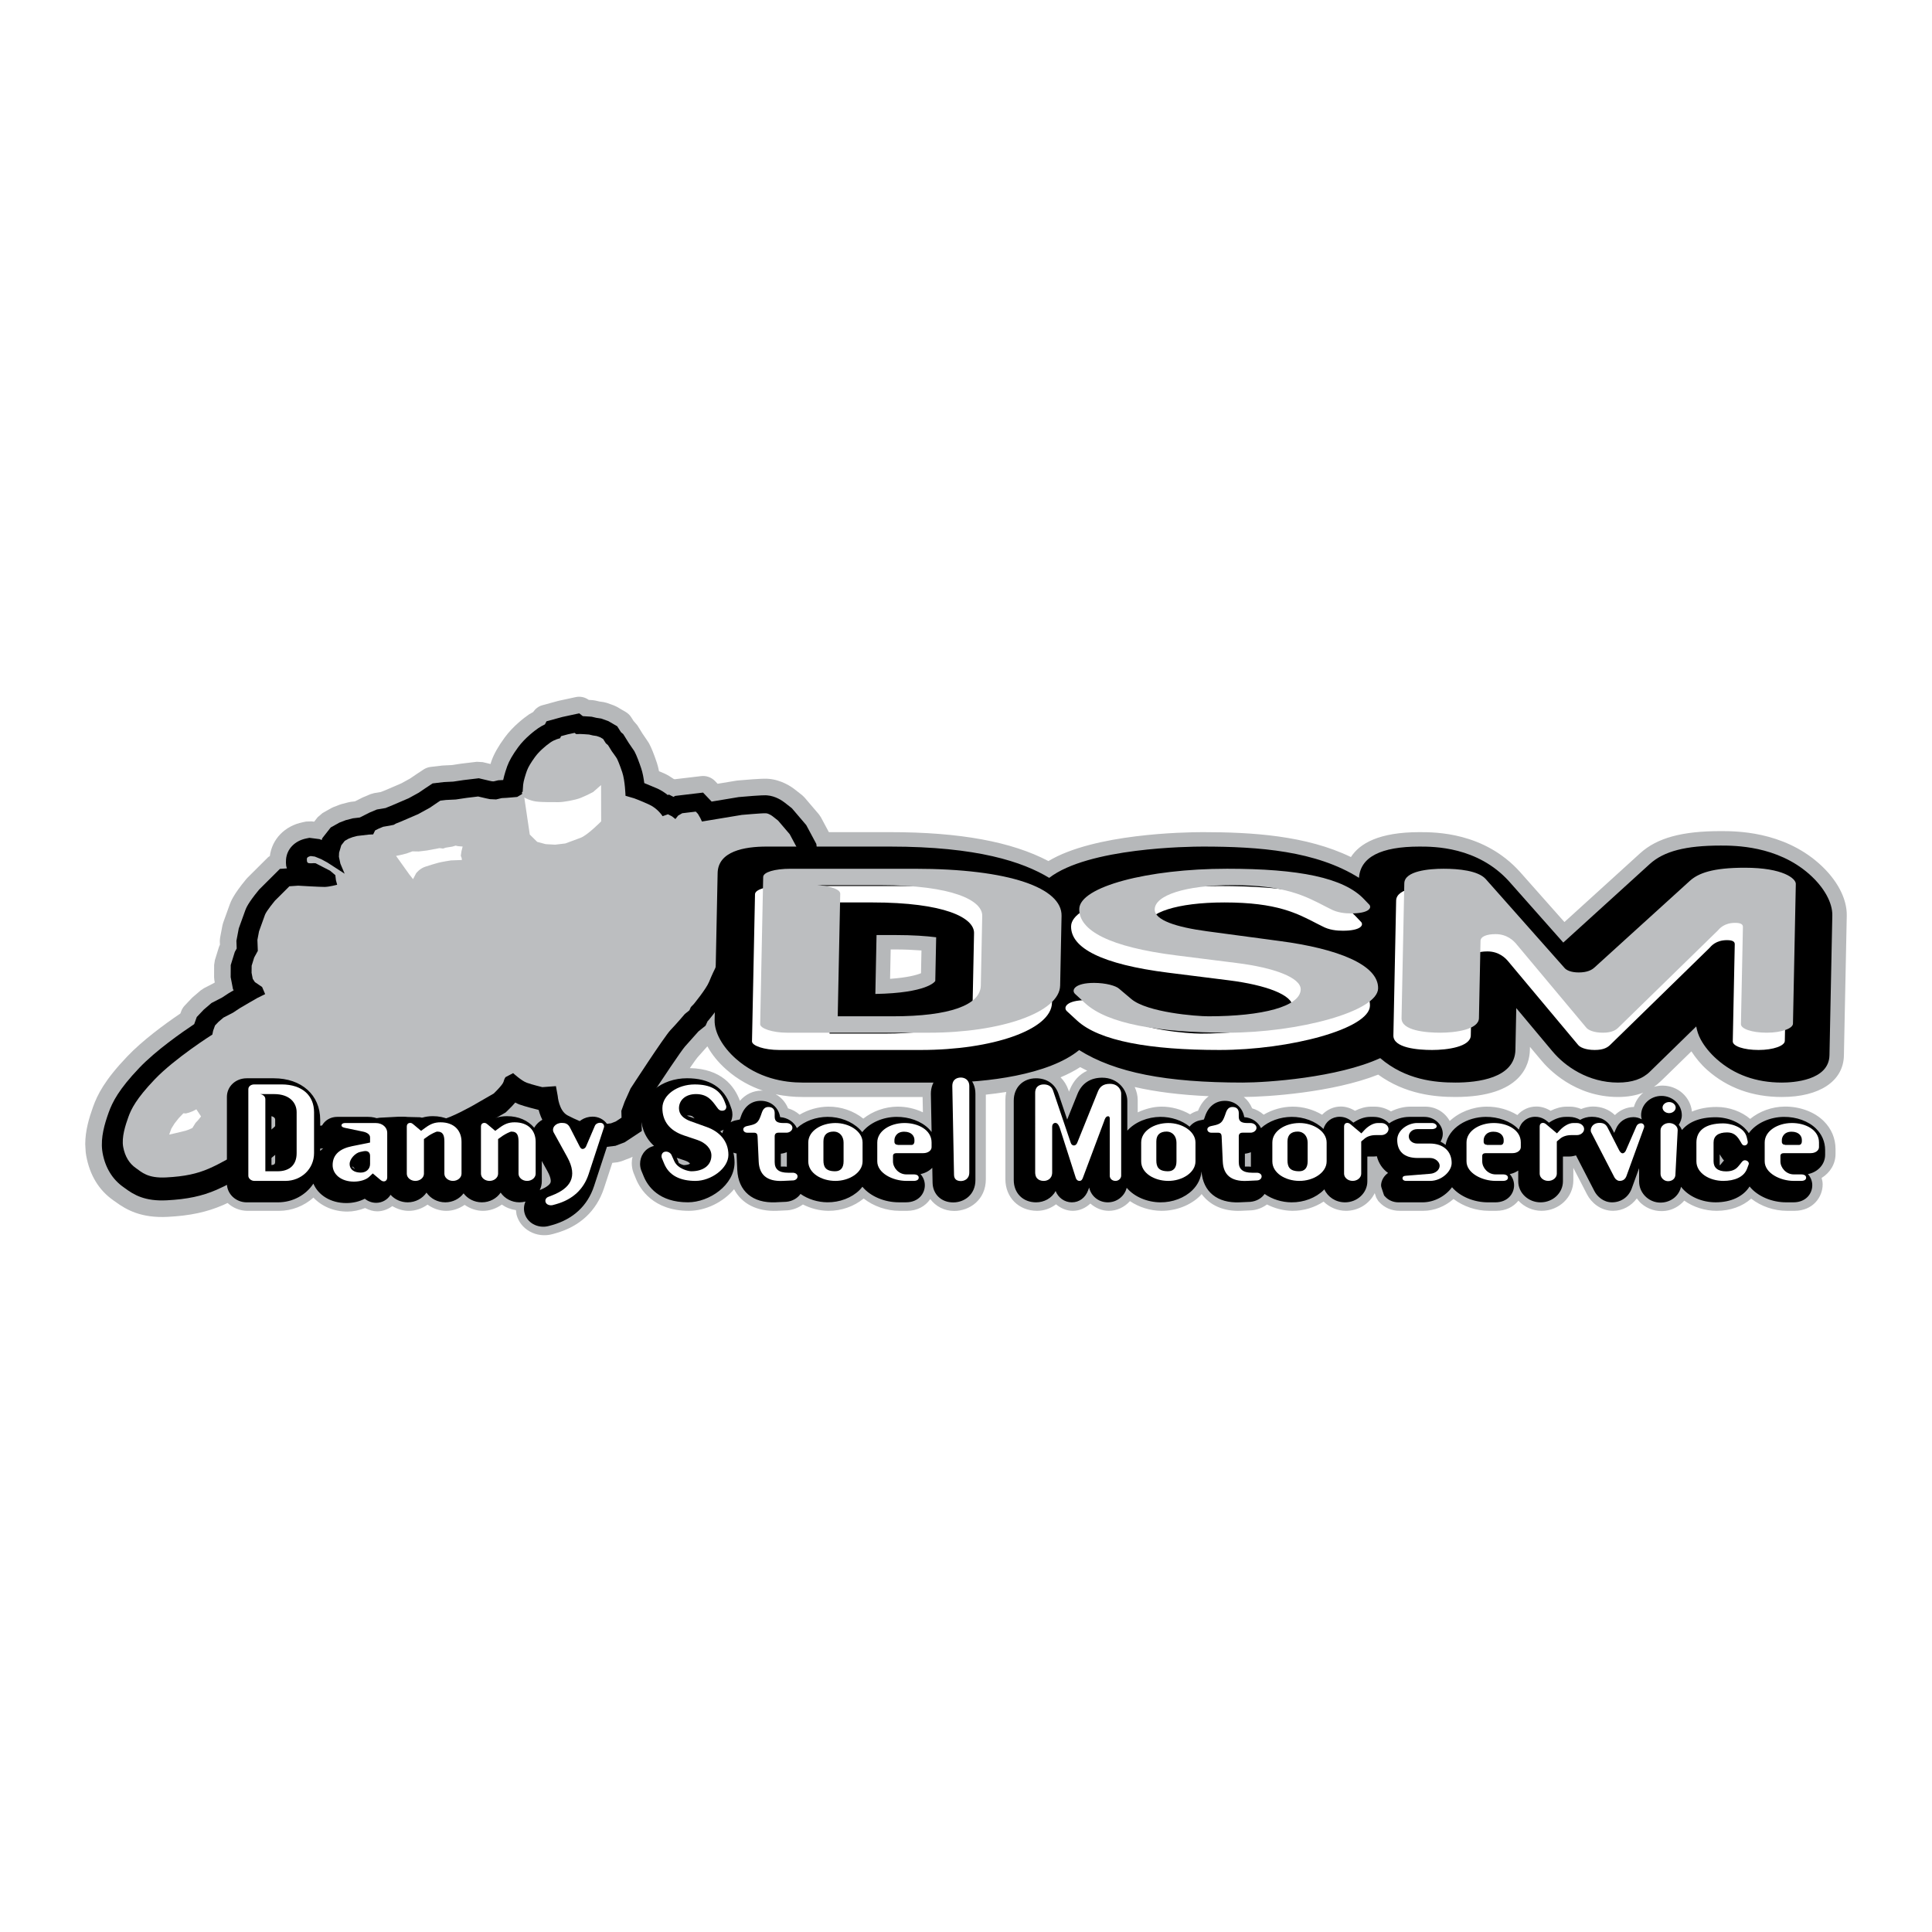<?xml version="1.0" encoding="utf-8"?>
<!-- Generator: Adobe Illustrator 13.0.0, SVG Export Plug-In . SVG Version: 6.00 Build 14948)  -->
<!DOCTYPE svg PUBLIC "-//W3C//DTD SVG 1.0//EN" "http://www.w3.org/TR/2001/REC-SVG-20010904/DTD/svg10.dtd">
<svg version="1.0" id="Layer_1" xmlns="http://www.w3.org/2000/svg" xmlns:xlink="http://www.w3.org/1999/xlink" x="0px" y="0px"
	 width="192.756px" height="192.756px" viewBox="0 0 192.756 192.756" enable-background="new 0 0 192.756 192.756"
	 xml:space="preserve">
<g>
	<polygon fill-rule="evenodd" clip-rule="evenodd" fill="#FFFFFF" points="0,0 192.756,0 192.756,192.756 0,192.756 0,0 	"/>
	<path fill-rule="evenodd" clip-rule="evenodd" fill="#B6B8BA" d="M166.239,107.346c0,0,1.338-1.307,2.512-2.453
		c0.425,0.654,0.941,1.293,1.583,1.863c2.017,1.787,4.521,2.691,7.445,2.691c3.764,0,6.135-1.584,6.188-4.135l0.285-13.944
		c0.036-1.724-0.976-3.628-2.775-5.223c-3.637-3.225-8.282-3.225-9.808-3.225c-3.864,0-6.339,0.679-8.022,2.2
		c0,0-5.912,5.372-7.564,6.872c-1.307-1.473-4.46-5.031-4.46-5.031c-3.577-3.938-8.411-3.938-9.999-3.938
		c-4.033,0-5.971,1.125-6.842,2.486c-4.45-2.157-9.903-2.486-14.764-2.486c-1.854,0-10.853,0.148-15.418,2.885
		c-3.667-1.932-8.835-2.885-15.793-2.885h-6.112l-0.796-1.488l-0.201-0.293l-1.433-1.679c0-0.001-0.237-0.229-0.237-0.229
		l-0.71-0.557c-0.362-0.288-1.352-0.972-2.649-1.074c-0.229-0.019-0.618-0.049-3.031,0.164c-0.009,0.001-0.081,0.008-0.081,0.008
		c0,0-0.114,0.015-0.114,0.015c-0.004,0.001-1.214,0.201-1.846,0.306c-0.126-0.131-0.251-0.264-0.251-0.264
		c-0.358-0.374-0.878-0.562-1.394-0.5c0,0-2.074,0.246-2.637,0.313c-0.037-0.011-0.066-0.021-0.101-0.03
		c-0.327-0.225-0.626-0.405-0.921-0.542c-0.008-0.002-0.294-0.122-0.543-0.227c-0.066-0.321-0.133-0.605-0.21-0.831
		c-0.293-0.873-0.558-1.531-0.787-1.953c-0.011-0.021-0.037-0.06-0.05-0.079l-0.226-0.342c-0.007-0.01-0.364-0.532-0.368-0.537
		c0-0.001-0.202-0.328-0.202-0.328l-0.321-0.514l-0.335-0.387c0,0-0.019-0.016-0.029-0.025c-0.076-0.119-0.242-0.382-0.242-0.382
		c-0.142-0.222-0.336-0.409-0.565-0.542l-0.879-0.512l-0.273-0.128c-0.001,0-0.718-0.258-0.718-0.258c0,0-0.312-0.078-0.312-0.078
		S59.878,70,59.806,69.989c-0.049-0.011-0.388-0.091-0.388-0.091l-0.253-0.04l-0.155-0.012c-0.006,0-0.141-0.009-0.266-0.017
		c-0.379-0.271-0.847-0.378-1.306-0.279l-1.685,0.365l-0.085,0.021c0,0-1.579,0.432-1.579,0.432
		c-0.377,0.103-0.681,0.357-0.901,0.675c-0.137,0.078-0.388,0.22-0.388,0.22c-0.018,0.012-0.036,0.023-0.054,0.036
		c-0.442,0.308-1.559,1.146-2.388,2.279c-0.64,0.872-1.069,1.631-1.316,2.321c0,0-0.05,0.155-0.105,0.328
		c-0.085-0.022-0.168-0.045-0.258-0.066l-0.527-0.125c0.001,0-0.576-0.033-0.576-0.033l-1.52,0.181
		c-0.018,0.003-0.937,0.14-0.995,0.148c-0.065,0.003-0.863,0.042-0.863,0.042l-0.111,0.01c-0.003,0-1.121,0.132-1.121,0.132
		c-0.255,0.03-0.504,0.122-0.719,0.264l-0.655,0.434c-0.006,0.004-0.597,0.407-0.676,0.459c-0.053,0.029-0.824,0.454-0.865,0.477
		c-0.064,0.027-1.581,0.681-1.581,0.681c0.002-0.001,0.003-0.001,0.005-0.001c-0.102,0.039-0.245,0.093-0.478,0.187
		c-0.13,0.022-0.671,0.113-0.671,0.113l-0.364,0.105l-0.734,0.309c0.001,0-0.105,0.048-0.105,0.048s-0.489,0.247-0.709,0.359
		c-0.148,0.018-0.412,0.048-0.412,0.048C35,80,34.78,80.042,34.78,80.042c-0.001,0-0.707,0.184-0.707,0.184
		c0.005-0.001-0.172,0.055-0.172,0.055l-0.63,0.241l-0.222,0.105l-0.861,0.484l-0.493,0.421c0,0-0.179,0.23-0.35,0.447
		c-0.128-0.016-0.267-0.033-0.267-0.033c-0.001,0-0.544,0.021-0.544,0.021l-0.332,0.068c-1.804,0.372-3.062,1.688-3.281,3.378
		c-0.048,0.038-0.118,0.057-0.162,0.1l-2.066,2.057l-0.11,0.121c0.001-0.003-0.062,0.074-0.062,0.074
		c-1.252,1.518-1.5,2.198-1.605,2.489c-0.001,0.002-0.652,1.812-0.652,1.812l-0.068,0.25c0,0.001-0.237,1.242-0.237,1.242
		c0,0.001-0.029,0.31-0.029,0.31c-0.001,0.009-0.001,0.016-0.001,0.021c0,0.013,0.002,0.02,0.003,0.043c0,0,0.006,0.17,0.012,0.317
		c-0.04,0.091-0.1,0.235-0.1,0.235l-0.405,1.308c0,0.001-0.074,0.481-0.074,0.481l-0.006,1.216l0.029,0.311
		c0,0.002,0.019,0.102,0.042,0.221c-0.044,0.027-0.1,0.064-0.112,0.072c-0.062,0.031-0.976,0.504-0.976,0.504
		c0,0.002-0.315,0.211-0.315,0.211l-0.771,0.658c0.003-0.004-0.128,0.121-0.128,0.121l-0.701,0.74
		c-0.158,0.168-0.276,0.361-0.354,0.578c0,0-0.038,0.104-0.075,0.209c-1.622,1.102-3.783,2.691-5.299,4.285
		c-2.264,2.369-2.979,3.82-3.416,5.035c-0.384,1.072-0.778,2.352-0.778,3.729l0.046,0.793c0.001,0.004,0.054,0.359,0.054,0.359
		c0.351,1.924,1.254,3.432,2.718,4.451c-0.096-0.066,0.062,0.045,0.091,0.068c0.028,0.016-0.067-0.055,0.105,0.07
		c1.107,0.816,2.596,1.637,5.206,1.502c2.24-0.115,3.897-0.469,5.539-1.18c0.148-0.064,0.295-0.135,0.443-0.205
		c0.523,0.486,1.229,0.785,2.01,0.785h3.107c1.287,0,2.498-0.477,3.449-1.32c0.832,0.879,2.042,1.393,3.38,1.393
		c0.579,0,1.176-0.125,1.776-0.355c0.417,0.215,0.813,0.33,1.203,0.33c0.542,0,1.057-0.191,1.512-0.52
		c0.506,0.299,1.066,0.473,1.639,0.473c0.668,0,1.323-0.225,1.874-0.621c0.55,0.396,1.208,0.621,1.876,0.621
		c0.644,0,1.282-0.223,1.824-0.596c0.542,0.373,1.179,0.596,1.824,0.596c0.672,0,1.333-0.227,1.885-0.627
		c0.412,0.293,0.891,0.482,1.41,0.555c0.023,0.176,0.058,0.443,0.058,0.443c0.18,0.701,0.638,1.295,1.288,1.668
		c0.692,0.398,1.536,0.5,2.314,0.279l0.342-0.096c2.381-0.676,4.031-2.215,4.775-4.457l0.837-2.551l0.505-0.061
		c0.001,0,0.392-0.096,0.392-0.096l0.924-0.352c0.001,0,0.107-0.055,0.197-0.1c-0.046,0.203-0.078,0.41-0.078,0.621
		c0,0.338,0.06,0.67,0.177,0.984c0.003,0.008,0.254,0.623,0.254,0.623c0.391,0.951,1.686,3.164,5.273,3.164
		c1.664,0,3.426-0.859,4.506-2.158c0.756,1.457,2.294,2.244,4.291,2.156c0.003,0,1.058-0.049,1.058-0.049
		c0.567-0.051,1.081-0.262,1.517-0.582c0.784,0.398,1.654,0.625,2.535,0.633c1.302,0.012,2.572-0.441,3.529-1.227
		c0.989,0.775,2.281,1.227,3.59,1.227h0.741c0.992,0,1.807-0.436,2.313-1.172c0.547,0.736,1.408,1.184,2.391,1.184
		c1.528,0,3.152-1.109,3.152-3.164v-8.439c0.646-0.068,1.332-0.156,2.038-0.268c-0.057,0.246-0.088,0.504-0.088,0.777v7.916
		c0,1.834,1.331,3.166,3.165,3.166c0.685,0,1.331-0.23,1.889-0.65c0.49,0.414,1.075,0.65,1.676,0.65
		c0.647,0,1.258-0.264,1.749-0.727c0.526,0.463,1.17,0.727,1.843,0.727c0.805,0,1.556-0.357,2.105-0.967
		c0.888,0.6,2.008,0.957,3.119,0.967c1.476,0.012,2.924-0.547,3.878-1.492c0,0,0.079-0.092,0.156-0.18
		c0.84,1.141,2.215,1.746,3.943,1.67c0.002,0,1.058-0.049,1.058-0.049c0.568-0.051,1.082-0.262,1.518-0.582
		c0.785,0.398,1.655,0.625,2.534,0.633c1.11,0.008,2.207-0.322,3.116-0.92c0.596,0.582,1.394,0.92,2.236,0.92
		c1.248,0,2.354-0.715,2.864-1.766c0.027,0.084,0.15,0.447,0.15,0.447c0.001,0,0.197,0.332,0.197,0.332l0.121,0.131
		c0.508,0.551,1.223,0.855,2.013,0.855h2.379c1.071,0,2.15-0.434,3.004-1.178c0.981,0.744,2.252,1.178,3.526,1.178h0.742
		c0.92,0,1.684-0.365,2.203-1.008c0.603,0.635,1.425,1.008,2.314,1.008c1.746,0,3.166-1.359,3.166-3.031c0,0,0-0.738,0-1.256
		c0.338,0.654,1.381,2.674,1.381,2.674c0.386,0.744,1.294,1.613,2.58,1.613c0.949,0,1.805-0.469,2.375-1.238
		c0.135,0.189,0.275,0.363,0.432,0.5c0.663,0.584,1.544,0.855,2.418,0.744c0.733-0.092,1.39-0.459,1.882-1.021
		c0.899,0.641,2.06,1.016,3.229,1.016c1.366,0,2.575-0.438,3.447-1.215c0.984,0.768,2.272,1.215,3.581,1.215h0.741
		c1.826,0,2.81-1.357,2.81-2.637c0-0.24-0.051-0.455-0.104-0.643c0.864-0.535,1.388-1.412,1.388-2.4v-0.469
		c0-1.072-0.408-2.041-1.179-2.805c-0.925-0.918-2.379-1.459-3.89-1.445c-1.274,0.012-2.515,0.465-3.448,1.23
		c-0.863-0.742-2.092-1.193-3.346-1.193c-0.93,0-1.753,0.162-2.464,0.463c-0.145-1.451-1.398-2.594-2.938-2.594
		c-0.295,0-0.58,0.045-0.851,0.125c0.225-0.158,0.439-0.33,0.636-0.525C165.644,107.926,166.239,107.346,166.239,107.346
		L166.239,107.346L166.239,107.346z M88.864,94.727c0.165,0,0.45,0,0.45,0c0.958,0,1.814,0.041,2.621,0.1
		c-0.02,0.971-0.033,1.632-0.046,2.273c-0.428,0.174-1.334,0.432-3.085,0.559C88.831,96.359,88.864,94.735,88.864,94.727
		L88.864,94.727L88.864,94.727z M73.82,109.83c-0.541-1.479-1.847-3.199-4.996-3.264c0.396-0.576,0.67-0.961,0.759-1.061
		c0,0,0.628-0.703,0.992-1.113c0.443,0.809,1.081,1.598,1.891,2.316c1.172,1.037,2.433,1.697,3.654,2.109
		c-0.039,0-0.076-0.008-0.116-0.008C75.132,108.811,74.377,109.182,73.82,109.83L73.82,109.83L73.82,109.83z M89.528,110.41
		c-1.242,0.012-2.463,0.453-3.396,1.195c-0.955-0.766-2.21-1.205-3.489-1.195c-1.013,0.01-2.022,0.299-2.867,0.803
		c-0.325-0.289-0.713-0.508-1.15-0.633c-0.257-0.623-0.694-1.107-1.24-1.412c0.975,0.211,1.892,0.279,2.672,0.279h11.989
		c0.01,0.465,0.024,1.199,0.03,1.527C91.291,110.605,90.419,110.402,89.528,110.41L89.528,110.41L89.528,110.41z M106.735,108.713
		c0,0-0.042,0.104-0.083,0.205c-0.023-0.07-0.062-0.186-0.062-0.186c-0.17-0.49-0.439-0.908-0.779-1.246
		c0.7-0.295,1.361-0.631,1.961-1.02c0.228,0.123,0.461,0.244,0.699,0.361C107.692,107.184,107.096,107.824,106.735,108.713
		L106.735,108.713L106.735,108.713z M119.528,110.822c-0.267,0.066-0.529,0.186-0.793,0.357c-0.864-0.502-1.878-0.777-2.879-0.77
		c-0.8,0.008-1.598,0.225-2.346,0.572c0-0.398,0-1.221,0-1.221c0-0.439-0.106-0.889-0.302-1.309
		c2.122,0.488,4.559,0.789,7.387,0.918C120.136,109.717,119.768,110.207,119.528,110.822L119.528,110.822L119.528,110.822z
		 M163.015,110.441c-0.724,0.016-1.383,0.305-1.896,0.809c-0.576-0.549-1.329-0.852-2.207-0.852c-0.369,0-0.75,0.086-1.155,0.244
		c-0.386-0.15-0.742-0.232-1.082-0.232h-0.371c-0.528,0-1.066,0.148-1.602,0.414c-0.443-0.273-0.916-0.426-1.421-0.426
		c-0.734,0-1.394,0.309-1.893,0.852c-0.885-0.545-1.964-0.85-3.074-0.84c-1.395,0.014-2.737,0.553-3.675,1.432
		c-0.478-0.869-1.39-1.432-2.435-1.432h-1.483c-0.655,0-1.323,0.172-1.946,0.475c-0.489-0.301-1.041-0.475-1.616-0.475h-0.37
		c-0.528,0-1.066,0.148-1.604,0.414c-0.441-0.273-0.915-0.426-1.419-0.426c-0.702,0-1.365,0.305-1.861,0.82
		c-0.874-0.525-1.916-0.816-2.963-0.809c-1.013,0.01-2.021,0.299-2.866,0.803c-0.324-0.289-0.714-0.508-1.15-0.633
		c-0.188-0.459-0.477-0.84-0.832-1.133c2.373-0.012,8.861-0.439,13.408-2.232c2.719,1.969,5.659,2.232,7.702,2.232
		c6.622,0,7.403-3.277,7.433-4.688c0,0,0.002-0.123,0.006-0.314c0.495,0.594,1.145,1.367,1.145,1.367
		c-0.003-0.002-0.027-0.033-0.029-0.037c0.708,0.863,3.355,3.672,7.669,3.672c0.944,0,1.781-0.146,2.516-0.432
		C163.503,109.383,163.173,109.875,163.015,110.441L163.015,110.441z"/>
	<path fill-rule="evenodd" clip-rule="evenodd" d="M80.438,82.318l-1.434-1.681l-0.71-0.557c-0.244-0.192-0.915-0.66-1.757-0.727
		c-0.146-0.012-0.487-0.038-2.756,0.165l-0.077,0.006c0,0-1.526,0.253-2.704,0.449c-0.063-0.066-0.855-0.897-0.855-0.897
		l-2.783,0.331c0,0-0.084,0.049-0.167,0.097c-0.22-0.112-0.45-0.228-0.45-0.228s-0.092,0.032-0.125,0.043
		c-0.289-0.232-0.626-0.458-1.025-0.643c0,0-0.821-0.343-1.316-0.548c-0.063-0.495-0.157-1.03-0.31-1.481
		c-0.183-0.542-0.447-1.274-0.676-1.697c0-0.001-0.392-0.572-0.566-0.829c-0.017-0.025-0.23-0.371-0.23-0.371
		c-0.004-0.005-0.318-0.51-0.318-0.51s-0.186-0.156-0.222-0.187c-0.054-0.084-0.378-0.594-0.378-0.594l-0.88-0.512l-0.716-0.257
		c0,0-0.391-0.06-0.492-0.074c-0.1-0.024-0.455-0.108-0.455-0.108l-0.156-0.012c-0.328-0.025-0.551-0.04-0.735-0.047
		c-0.178-0.141-0.357-0.282-0.357-0.282l-0.939,0.204l-0.747,0.161l-1.579,0.432c0,0-0.082,0.162-0.156,0.307
		c-0.216,0.102-0.442,0.223-0.676,0.385c-0.291,0.203-1.296,0.939-1.999,1.899c-0.542,0.741-0.899,1.363-1.092,1.901
		c-0.074,0.208-0.279,0.801-0.399,1.367c-0.146,0.006-0.489,0.025-0.489,0.025s-0.32,0.077-0.459,0.11
		c-0.081-0.003-0.099-0.005-0.163-0.008c-0.108-0.021-0.202-0.041-0.231-0.046c-0.051-0.013-1.088-0.257-1.088-0.257l-1.521,0.181
		c0,0-0.861,0.128-1.027,0.153c-0.163,0.008-0.945,0.047-0.945,0.047l-1.118,0.133l-0.655,0.433
		c-0.018,0.012-0.546,0.371-0.724,0.492c-0.133,0.074-0.867,0.478-1.004,0.553c-0.161,0.069-1.575,0.678-1.622,0.697
		c-0.045,0.02-0.593,0.237-0.593,0.237s-0.031,0.019-0.064,0.037c-0.012,0.002-0.032,0.007-0.039,0.008
		c-0.065,0.012-0.858,0.145-0.858,0.145l-0.734,0.308c0,0-0.872,0.439-0.97,0.49c-0.037,0.003-0.701,0.083-0.701,0.083l-0.704,0.184
		l-0.63,0.242l-0.867,0.486l-0.844,1.075c0,0-0.026,0.088-0.051,0.177c-0.049-0.02-0.218-0.089-0.218-0.089L30.87,83.59
		l-0.332,0.068c-1.139,0.235-1.923,1.057-2,2.095c-0.017,0.217-0.012,0.421,0.011,0.611c0.012,0.103,0.055,0.18,0.076,0.275
		c-0.102,0.008-0.698,0.049-0.698,0.049l-2.066,2.057l-0.063,0.077c-1.071,1.297-1.255,1.807-1.324,1.998l-0.652,1.809l-0.235,1.24
		c0,0,0.019,0.498,0.029,0.762c-0.033,0.06-0.189,0.344-0.189,0.344l-0.406,1.31l-0.006,1.206l0.23,1.197
		c0,0,0.041,0.064,0.072,0.111c-0.235,0.137-0.513,0.301-0.513,0.301s-0.512,0.336-0.648,0.426c-0.154,0.08-1.052,0.543-1.052,0.543
		l-0.773,0.66l-0.699,0.738c0,0-0.202,0.562-0.256,0.711c-1.223,0.814-3.825,2.629-5.477,4.363c-2.051,2.15-2.681,3.412-3.057,4.455
		c-0.409,1.143-0.799,2.471-0.645,3.766c0.011,0.094,0.024,0.188,0.042,0.281c0.267,1.461,0.988,2.637,2.087,3.402l0.168,0.121
		c0.858,0.635,1.958,1.303,4.146,1.189c2.031-0.105,3.517-0.418,4.965-1.047c0.988-0.428,1.997-0.996,2.809-1.455l0.701-0.391
		c1.021-0.557,2.054-1.406,2.168-1.5c-0.008,0.008,0.681-0.557,1.035-0.844c0.254,0.043,0.661,0.109,0.661,0.109l0.109,0.006
		c0.048,0.004,1.19,0.068,2.223,0.014c0.985-0.053,3.124-0.305,3.214-0.316l0.034-0.004c0,0,3.294-0.506,3.484-0.535
		c0.173-0.008,1.545-0.08,1.68-0.088c0.124,0.004,1.369,0.033,1.804,0.043c0.585,0.18,1.691,0.43,2.81,0.227
		c1.188-0.217,3.079-1.242,3.836-1.672c0.011-0.008,2.266-1.307,2.266-1.307l0.178-0.168c0.333-0.316,0.589-0.59,0.791-0.828
		c0.139,0.07,0.276,0.145,0.415,0.193c0.603,0.217,1.635,0.473,1.751,0.5c0,0,0.083,0.021,0.167,0.043
		c0.226,0.848,0.731,1.986,1.878,2.596c0.806,0.426,1.504,0.701,1.778,0.805c0.112,0.057,0.747,0.379,0.747,0.379l1.794-0.023
		l1.463-0.174l0.922-0.35l1.712-1.129c0,0-0.034-1.287-0.038-1.432c0.083-0.229,0.146-0.406,0.171-0.477
		c0.051-0.113,0.397-0.883,0.494-1.1c1.499-2.305,3.306-4.994,3.678-5.418l-0.019,0.02c0,0,0.989-1.109,1.365-1.529
		c0.133-0.107,0.709-0.57,0.709-0.57s0.194-0.432,0.2-0.441c0.003-0.004,0.083-0.086,0.083-0.086l0.057-0.068
		c0.438-0.531,1.496-1.863,1.863-2.779l0.524-1.166l0.048-0.104c0.117-0.271,0.702-1.694,0.71-3.038c0,0,0.003-0.109,0.007-0.241
		c0.876-0.763,2.898-2.526,2.898-2.526C76.806,91.867,78.892,90,78.892,90c0.011-0.01,0.799-0.727,0.799-0.727
		c0.296-0.273,0.989-0.966,1.319-1.747l0.439-1.009l0.049-0.315l0.096-0.756L81.446,84.2L80.438,82.318L80.438,82.318z"/>
	<polygon fill-rule="evenodd" clip-rule="evenodd" fill="#FFFFFF" points="52.785,84.936 61.038,83.956 60.336,78.04 52.083,79.02 
		52.785,84.936 	"/>
	<polygon fill-rule="evenodd" clip-rule="evenodd" fill="#FFFFFF" points="47.772,87.721 38.986,88.766 38.449,84.249 
		47.237,83.205 47.772,87.721 	"/>
	<polygon fill-rule="evenodd" clip-rule="evenodd" fill="#FFFFFF" points="22.501,113.186 16.039,113.953 15.604,110.295 
		22.067,109.525 22.501,113.186 	"/>
	<path fill-rule="evenodd" clip-rule="evenodd" fill="#BCBEC0" d="M78.789,83.228L77.63,81.87l-0.55-0.433
		c0,0-0.343-0.271-0.658-0.296c-0.315-0.025-2.413,0.163-2.413,0.163l-3.976,0.659l-0.166-0.354L69.632,81.2l-0.214-0.225
		l-0.738,0.088l-0.615,0.074l-0.407,0.235l-0.271,0.345l-0.345-0.272l-0.398-0.203l-0.538,0.189c0,0-0.465-0.753-1.323-1.15
		c-0.857-0.397-1.509-0.631-1.509-0.631l-0.867-0.254c0,0-0.043-1.508-0.325-2.345c-0.283-0.837-0.464-1.241-0.538-1.379
		c-0.075-0.138-0.499-0.71-0.499-0.71l-0.237-0.385l-0.147-0.233l-0.212-0.181l-0.277-0.436l-0.291-0.169l-0.354-0.126l-0.378-0.057
		l-0.382-0.091c0,0-0.854-0.066-0.987-0.051c-0.133,0.016-0.305,0.003-0.305,0.003l-0.147-0.118l-0.693,0.15l-0.654,0.178
		l-0.11,0.216c0,0-0.496,0.093-0.964,0.418c-0.468,0.327-1.113,0.875-1.52,1.431c-0.408,0.558-0.691,1.029-0.817,1.383
		c-0.127,0.354-0.348,1.055-0.375,1.397c-0.028,0.341-0.05,0.716-0.05,0.716l-0.043,0.209l-0.504,0.296l-1.039,0.088l-0.504,0.027
		l-0.559,0.133l-0.611-0.028l-0.416-0.086l-0.766-0.18l-0.433,0.053l-0.7,0.083l-1.096,0.164l-0.975,0.047l-0.567,0.067l-0.25,0.166
		l-0.783,0.533l-1.174,0.646l-1.738,0.749l-0.484,0.192l-0.221,0.127l-0.396,0.081l-0.663,0.113l-0.451,0.189l-0.349,0.177
		l-0.192,0.395l-0.437,0.019l-0.734,0.086l-0.432,0.051l-0.46,0.122l-0.387,0.148l-0.381,0.213l-0.352,0.449l-0.217,0.735
		l-0.018,0.408l0.148,0.691l0.424,0.999l-1.722-1.115l-0.614-0.333l-0.641-0.261l-0.411-0.052c0,0-0.364,0.075-0.376,0.247
		c-0.013,0.171-0.019,0.408,0.156,0.455c0.174,0.047,0.508,0.007,0.508,0.007l0.202,0.01l1.441,0.742l0.527,0.444l0.024,0.202
		l0.036,0.298l0.123,0.459c0,0-0.795,0.209-1.235,0.217c-0.438,0.008-2.656-0.125-2.656-0.125l-0.873,0.06l-1.455,1.449
		c0,0-0.846,1.024-0.98,1.392c-0.133,0.368-0.596,1.655-0.596,1.655l-0.162,0.855l0.042,1.095l-0.363,0.659l-0.253,0.821
		L25.1,97.055l0.116,0.604l0.215,0.326l0.718,0.486l0.305,0.713l-0.778,0.385l-0.818,0.471l-0.932,0.547l-0.694,0.457l-0.939,0.484
		l-0.51,0.436l-0.331,0.35l-0.188,0.52l-0.079,0.385c0,0-3.742,2.361-5.764,4.486c-1.842,1.93-2.333,2.955-2.613,3.736
		c-0.28,0.781-0.695,2.014-0.518,2.99c0.179,0.975,0.634,1.666,1.247,2.094c0.612,0.428,1.185,1.043,3.043,0.947
		s3.074-0.367,4.259-0.879c1.187-0.516,2.467-1.291,3.345-1.768c0.877-0.48,1.844-1.279,1.844-1.279l1.25-1.021l0.449-0.428
		l1.526,0.258c0,0,1.066,0.061,1.996,0.01c0.931-0.049,3.083-0.305,3.083-0.305l3.55-0.545l1.859-0.098l2.189,0.053
		c0,0,1.112,0.43,2.088,0.25c0.976-0.178,3.195-1.438,3.195-1.438l2.043-1.178c0,0,0.896-0.854,0.982-1.176
		c0.086-0.322,0.195-0.459,0.195-0.459l0.761-0.402c0,0,0.842,0.773,1.363,0.959c0.52,0.189,1.549,0.439,1.549,0.439l1.359-0.1
		l0.178,0.977c0,0,0.112,1.48,0.979,1.939c0.866,0.459,1.646,0.738,1.646,0.738l0.398,0.203l1.184-0.016l1.105-0.131l0.479-0.184
		l0.577-0.379l-0.019-0.684l0.329-0.91l0.591-1.316c0,0,3.375-5.199,3.985-5.832c0.609-0.635,1.43-1.604,1.43-1.604l0.454-0.365
		l0.148-0.328l0.279-0.283c0,0,1.252-1.52,1.542-2.238c0.289-0.721,0.592-1.318,0.592-1.318s0.537-1.246,0.543-2.244
		c0.007-0.997,0.046-1.19,0.046-1.19l3.56-3.102l2.085-1.866l0.788-0.716c0,0,0.617-0.572,0.812-1.032
		c0.195-0.46,0.344-0.788,0.344-0.788l0.065-0.507l-0.074-0.613L78.789,83.228L78.789,83.228L78.789,83.228z M19.768,111.756
		l-0.255,0.27l-0.321,0.516c0,0-0.407,0.191-0.685,0.273c-0.277,0.08-1.628,0.385-1.628,0.385l0.217-0.6l0.321-0.516l0.416-0.527
		l0.467-0.486l0.242,0.02l0.325-0.086l0.366-0.141l0.359-0.186l0.467,0.709L19.768,111.756L19.768,111.756L19.768,111.756z
		 M46.039,84.937l-0.063,0.444l0.083,0.221l0.024,0.2l-1.095,0.042c0,0-0.884,0.135-1.277,0.239s-0.672,0.197-1.259,0.382
		c-0.585,0.184-0.936,0.662-0.936,0.662l-0.306,0.588l-0.377-0.478l-1.319-1.845l0.396-0.076l0.648-0.162l0.583-0.214l0.64,0.011
		l0.801-0.096l1.274-0.238l0.354,0.044l0.25-0.087l0.683-0.11l0.308-0.095l0.269,0.056l0.438,0.034L46.039,84.937L46.039,84.937
		L46.039,84.937z M59.978,81.949c0,0-1.377,1.397-2.059,1.641c-0.682,0.245-1.517,0.562-1.517,0.562l-1.022,0.121l-0.935-0.052
		l-0.846-0.225l-0.743-0.732l-0.548-3.7c0,0,0.53,0.319,1.194,0.404c0.665,0.083,1.809,0.058,2.246,0.062
		c0.437,0.002,1.613-0.194,2.188-0.425c0.574-0.232,1.241-0.585,1.241-0.585l0.792-0.693L59.978,81.949L59.978,81.949z"/>
	<path fill-rule="evenodd" clip-rule="evenodd" d="M180.521,87.223c-3.228-2.861-7.461-2.861-8.853-2.861
		c-3.481,0-5.657,0.563-7.057,1.829c0,0-7.188,6.528-8.642,7.849c-2.321-2.621-5.425-6.123-5.425-6.123
		c-3.139-3.454-7.493-3.454-8.923-3.454c-3.872,0-5.891,1.055-6.035,3.118c-4.283-2.689-9.956-3.118-15.57-3.118
		c-1.385,0-11.432,0.109-15.336,3.121c-2.63-1.593-7.153-3.121-15.875-3.121h-12.33c-2.2,0-4.831,0.458-4.877,2.643
		c0,0.001-0.3,14.681-0.3,14.681c-0.024,1.207,0.768,2.646,2.121,3.844c2.217,1.967,4.833,2.377,6.638,2.377h14.146
		c4.148,0,10.438-0.756,13.462-3.242c3.599,2.252,8.683,3.242,16.32,3.242c2.447,0,9.457-0.49,13.72-2.439
		c2.54,2.182,5.488,2.439,7.497,2.439c2.213,0,5.935-0.424,5.992-3.275c0,0,0.044-2.133,0.085-4.154
		c1.804,2.154,3.609,4.312,3.609,4.312l-0.021-0.029c1.258,1.529,3.604,3.146,6.558,3.146c1.413,0,2.463-0.361,3.208-1.109
		c-0.007,0.008,2.247-2.193,4.601-4.49c0.079,0.43,0.211,0.867,0.453,1.312c0.367,0.674,0.913,1.348,1.602,1.959
		c1.744,1.545,3.927,2.328,6.489,2.328c1.101,0,4.695-0.195,4.749-2.725l0.284-13.944C182.839,90.058,181.983,88.52,180.521,87.223
		L180.521,87.223L180.521,87.223z M87.453,93.289c0.776,0,1.861,0,1.861,0c1.773,0,3.109,0.099,4.088,0.223
		c-0.041,2.015-0.087,4.27-0.089,4.36c-0.047,0.084-0.838,1.201-5.979,1.295C87.393,96.269,87.436,94.145,87.453,93.289
		L87.453,93.289z"/>
	<path fill-rule="evenodd" clip-rule="evenodd" fill="#FFFFFF" d="M97.181,93.104l-0.142,6.951c-0.04,1.941-3.112,3.068-8.758,3.068
		h-5.515l0.25-12.229c0.011-0.552-1.477-0.817-2.319-0.858h6.294C94.259,90.037,97.213,91.569,97.181,93.104L97.181,93.104
		L97.181,93.104z M90.4,88.4H78.069c-1.622,0-2.732,0.349-2.742,0.818l-0.3,14.681c-0.008,0.43,1.216,0.857,2.708,0.857h14.146
		c7.139,0,13.02-2.023,13.075-4.701l0.142-6.951C105.154,90.322,99.938,88.4,90.4,88.4L90.4,88.4z"/>
	<path fill-rule="evenodd" clip-rule="evenodd" fill="#FFFFFF" d="M108.333,99.789c1.169,0,2.201,0.285,2.52,0.592l1.212,1.021
		c1.595,1.33,6.453,1.721,7.687,1.721c5.386,0,9.17-0.982,9.204-2.68c0.023-1.166-2.616-2.168-6.369-2.639l-6.02-0.756
		c-6.667-0.838-9.748-2.475-9.704-4.642c0.046-2.208,6.83-4.007,14.747-4.007c7.137,0,11.663,0.88,13.694,3.067L135.812,92
		c0.252,0.326-0.082,0.858-1.834,0.858c-0.585,0-1.361-0.062-2.067-0.45l-0.45-0.225c-2.055-1.063-4.044-2.146-9.3-2.146
		c-4.737,0-7.743,1.022-7.771,2.412c-0.021,1.084,2.169,1.779,5.211,2.188l7.313,0.981c5.694,0.756,9.814,2.351,9.767,4.722
		c-0.047,2.312-8.007,4.416-15.016,4.416c-6.879,0-11.986-0.879-14.215-2.943l-1.02-0.941
		C106.049,100.482,106.452,99.789,108.333,99.789L108.333,99.789z"/>
	<path fill-rule="evenodd" clip-rule="evenodd" fill="#FFFFFF" d="M139.293,89.852c0.024-1.247,2.495-1.452,3.923-1.452
		c1.491,0,3.435,0.185,4.196,1.022l7.865,8.875c0.189,0.225,0.641,0.449,1.419,0.449c0.843,0,1.303-0.246,1.567-0.492l9.521-8.647
		c0.859-0.776,2.298-1.309,5.479-1.309c3.827,0,5.104,1.085,5.092,1.617l-0.284,13.943c-0.011,0.471-1.123,0.898-2.614,0.898
		c-1.492,0-2.587-0.387-2.578-0.857l0.198-9.691c0.003-0.205-0.122-0.409-0.771-0.409c-1.104,0-1.569,0.573-1.768,0.797
		l-9.866,9.629c-0.266,0.266-0.66,0.531-1.567,0.531c-0.909,0-1.488-0.266-1.678-0.531l-7.031-8.403
		c-0.189-0.204-0.824-0.899-1.992-0.899c-0.909,0-1.498,0.245-1.507,0.674l-0.156,7.708c-0.024,1.145-2.367,1.451-3.859,1.451
		c-1.428,0-3.889-0.203-3.863-1.451L139.293,89.852L139.293,89.852z"/>
	<path fill-rule="evenodd" clip-rule="evenodd" fill="#BCBEC0" d="M97.997,91.379l-0.142,6.951c-0.04,1.941-3.112,3.066-8.758,3.066
		h-5.517l0.25-12.226c0.012-0.551-1.475-0.818-2.318-0.858h6.294C95.075,88.312,98.028,89.845,97.997,91.379L97.997,91.379
		L97.997,91.379z M91.215,86.676H78.886c-1.623,0-2.733,0.348-2.743,0.817l-0.301,14.681c-0.009,0.43,1.216,0.859,2.708,0.859
		h14.146c7.138,0,13.019-2.023,13.074-4.703l0.142-6.951C105.97,88.598,100.754,86.676,91.215,86.676L91.215,86.676z"/>
	<path fill-rule="evenodd" clip-rule="evenodd" fill="#BCBEC0" d="M109.149,98.064c1.168,0,2.2,0.285,2.518,0.592l1.212,1.023
		c1.596,1.33,6.455,1.717,7.688,1.717c5.387,0,9.17-0.98,9.204-2.678c0.025-1.166-2.616-2.167-6.369-2.637l-6.021-0.758
		c-6.666-0.837-9.747-2.473-9.702-4.64c0.044-2.208,6.83-4.008,14.747-4.008c7.138,0,11.662,0.879,13.693,3.067l0.509,0.531
		c0.253,0.328-0.083,0.859-1.835,0.859c-0.584,0-1.361-0.062-2.068-0.45l-0.448-0.225c-2.056-1.063-4.044-2.146-9.301-2.146
		c-4.736,0-7.742,1.022-7.771,2.413c-0.022,1.084,2.169,1.779,5.211,2.188l7.312,0.981c5.695,0.756,9.814,2.351,9.766,4.722
		c-0.046,2.312-8.006,4.418-15.014,4.418c-6.879,0-11.987-0.881-14.217-2.945l-1.018-0.939
		C106.863,98.76,107.268,98.064,109.149,98.064L109.149,98.064z"/>
	<path fill-rule="evenodd" clip-rule="evenodd" fill="#BCBEC0" d="M140.108,88.128c0.025-1.247,2.495-1.453,3.922-1.453
		c1.494,0,3.436,0.185,4.197,1.023l7.865,8.873c0.189,0.225,0.641,0.45,1.419,0.45c0.844,0,1.302-0.246,1.566-0.491l9.521-8.648
		c0.86-0.777,2.299-1.309,5.478-1.309c3.829,0,5.104,1.083,5.093,1.615l-0.284,13.944c-0.01,0.471-1.121,0.9-2.615,0.9
		c-1.492,0-2.587-0.389-2.577-0.859l0.198-9.691c0.005-0.204-0.122-0.409-0.771-0.409c-1.103,0-1.568,0.574-1.768,0.798l-9.865,9.63
		c-0.266,0.266-0.66,0.531-1.569,0.531c-0.908,0-1.487-0.266-1.676-0.531l-7.031-8.404c-0.19-0.205-0.825-0.9-1.993-0.9
		c-0.908,0-1.497,0.245-1.506,0.674l-0.158,7.71c-0.023,1.145-2.365,1.451-3.858,1.451c-1.428,0-3.889-0.205-3.864-1.451
		L140.108,88.128L140.108,88.128z"/>
	<path fill-rule="evenodd" clip-rule="evenodd" d="M59.123,111.408c-0.821,0-1.537,0.465-1.819,1.182l0.013-0.033
		c0,0-0.016,0.039-0.018,0.041c-0.279-0.545-0.854-1.176-2.011-1.176c-0.828,0-1.562,0.391-1.963,1.045
		c-0.01,0.016-0.016,0.033-0.026,0.049c-0.615-0.725-1.567-1.156-2.715-1.156c-0.795,0-1.386,0.225-1.859,0.5
		c-0.187-0.154-0.572-0.438-1.149-0.438c-0.779,0-1.401,0.469-1.631,1.152c-0.613-0.76-1.583-1.215-2.759-1.215
		c-0.795,0-1.386,0.225-1.859,0.5c-0.187-0.152-0.573-0.438-1.148-0.438c-0.664,0-1.21,0.34-1.502,0.861
		c-0.433-0.5-1.097-0.852-1.948-0.852h-3.08c-0.916,0-1.634,0.646-1.703,1.49v-1.197c0-2.477-1.86-4.143-4.626-4.143h-2.708
		c-1.106,0-1.974,0.816-1.974,1.857v8.639c0,1.037,0.885,1.881,1.974,1.881h3.108c1.506,0,2.802-0.736,3.548-1.867
		c0.484,1.156,1.733,1.939,3.281,1.939c0.688,0,1.324-0.158,1.844-0.432c0.2,0.156,0.584,0.408,1.135,0.408
		c0.612,0,1.138-0.316,1.44-0.801c0.411,0.459,1.024,0.752,1.709,0.752c0.788,0,1.477-0.389,1.875-0.969
		c0.397,0.58,1.086,0.969,1.875,0.969c0.755,0,1.42-0.355,1.825-0.895c0.404,0.539,1.071,0.895,1.825,0.895
		c0.788,0,1.478-0.389,1.874-0.969c0.397,0.58,1.088,0.969,1.875,0.969c0.208,0,0.408-0.029,0.598-0.078
		c-0.149,0.352-0.193,0.75-0.089,1.146c0.119,0.457,0.42,0.85,0.848,1.096c0.476,0.273,1.057,0.344,1.595,0.189l0.343-0.094
		c2.068-0.588,3.499-1.92,4.14-3.852l1.541-4.697c0.164-0.578,0.061-1.141-0.271-1.576
		C60.199,111.658,59.687,111.408,59.123,111.408L59.123,111.408L59.123,111.408z M54.055,117.861v-2.031
		c0.3,0.545,0.57,1.035,0.57,1.035c0.396,0.723,0.332,1.041,0.301,1.121c-0.031,0.09-0.208,0.404-1.076,0.748
		C53.979,118.467,54.055,118.172,54.055,117.861L54.055,117.861L54.055,117.861z M35.41,116.658
		c-0.14-0.115-0.167-0.139-0.298-0.248c0.019-0.008,0.039-0.012,0.059-0.016C35.253,116.426,35.34,116.523,35.41,116.658
		L35.41,116.658L35.41,116.658z M32.625,114.316c-0.27,0.156-0.493,0.332-0.68,0.516v-1.598
		C31.995,113.621,32.203,114.025,32.625,114.316L32.625,114.316L32.625,114.316z M27.455,111.725v4.092
		c0,0.279-0.022,0.391-0.371,0.42c0-1.098,0-3.727,0-4.877C27.293,111.416,27.455,111.521,27.455,111.725L27.455,111.725z"/>
	<polygon fill-rule="evenodd" clip-rule="evenodd" points="73.927,111.373 73.927,111.373 73.929,111.363 73.927,111.373 	"/>
	<path fill-rule="evenodd" clip-rule="evenodd" d="M95.103,106.896c-1.314,0-2.231,0.918-2.231,2.23l0.074,3.816
		c-0.089-0.117-0.185-0.23-0.293-0.338c-0.751-0.746-1.955-1.184-3.222-1.174l0,0c-1.311,0.012-2.647,0.562-3.408,1.525
		c-0.084-0.105-0.17-0.207-0.27-0.305c-0.78-0.773-1.98-1.23-3.208-1.221l0,0c-1.117,0.01-2.256,0.41-3.04,1.123
		c-0.288-0.615-0.924-1.043-1.669-1.096c-0.161-0.951-0.905-1.627-1.937-1.627c-0.928,0-1.646,0.562-1.973,1.541l-0.067,0.189
		c0.002-0.004-0.024,0.066-0.05,0.131c-0.047,0.012-0.094,0.023-0.094,0.023c0,0-0.224,0.047-0.224,0.047
		c-0.215,0.035-0.416,0.107-0.596,0.209c0.115-0.242,0.178-0.506,0.178-0.773c0-0.172-0.025-0.346-0.075-0.514
		c-0.006-0.025-0.141-0.395-0.141-0.395c-0.635-1.795-2.088-2.709-4.312-2.709c-2.534,0-4.597,1.676-4.597,3.734
		c0,0.795,0.22,2.039,1.305,3.018c-0.433,0.1-0.806,0.346-1.062,0.715c-0.218,0.312-0.33,0.691-0.33,1.072
		c0,0.225,0.039,0.447,0.118,0.658c0.003,0.01,0.245,0.596,0.245,0.596c0.396,0.965,1.496,2.584,4.407,2.584
		c2.152,0,4.654-1.736,4.654-3.975c0-0.34-0.042-0.666-0.118-0.979c0.102,0.035,0.207,0.064,0.317,0.082
		c0.031,0.705,0.073,1.633,0.073,1.633c0.097,2.129,1.529,3.34,3.83,3.238c-0.037,0,1.056-0.049,1.056-0.049
		c0.619-0.057,1.122-0.355,1.425-0.787c0.751,0.531,1.721,0.828,2.677,0.836c1.228,0.012,2.428-0.445,3.208-1.219
		c0.107-0.107,0.201-0.219,0.289-0.332c0.81,0.982,2.246,1.551,3.613,1.551h0.742c1.23,0,1.874-0.855,1.874-1.701
		c0-0.4-0.149-0.803-0.434-1.115c0.469-0.092,0.875-0.316,1.177-0.627l0.03,1.504c0.033,1.152,0.879,1.951,2.059,1.951
		c1.101,0,2.215-0.766,2.215-2.23v-8.613C97.318,107.662,96.204,106.896,95.103,106.896L95.103,106.896L95.103,106.896z
		 M89.442,114.203c0.031,0,0.054,0.006,0.082,0.008c0.088,0.1,0.167,0.189,0.226,0.258c-0.19,0-0.403,0-0.578,0
		c0.061-0.066,0.144-0.16,0.234-0.264C89.419,114.205,89.43,114.203,89.442,114.203L89.442,114.203L89.442,114.203z M78.323,116.391
		c0,0-0.341,0-0.42,0c0-0.295,0-0.715,0-1.287c0.208-0.02,0.408-0.072,0.6-0.146v1.449
		C78.443,116.402,78.385,116.391,78.323,116.391L78.323,116.391L78.323,116.391z M67.759,116.041c0,0-0.016,0.041-0.016,0.043
		c-0.058-0.178-0.133-0.369-0.225-0.572c0.212,0.072,0.484,0.162,0.846,0.285c0.319,0.105,0.442,0.244,0.469,0.287
		c0,0.008-0.001,0.016-0.002,0.016c-0.041,0.053-0.275,0.137-0.602,0.145c-0.152-0.025-0.42-0.135-0.479-0.215L67.759,116.041
		L67.759,116.041L67.759,116.041z M69.3,111.586c-0.366-0.131-0.705-0.252-0.705-0.252c-0.023-0.01-0.029-0.016-0.05-0.023
		c0.042-0.006,0.071-0.016,0.127-0.016C68.966,111.295,69.095,111.346,69.3,111.586L69.3,111.586L69.3,111.586z M71.848,112.861
		c0.123-0.039,0.236-0.092,0.347-0.152c-0.056,0.113-0.101,0.234-0.13,0.359C71.993,112.998,71.923,112.928,71.848,112.861
		L71.848,112.861z"/>
	<polygon fill-rule="evenodd" clip-rule="evenodd" points="120.227,111.373 120.227,111.373 120.229,111.363 120.227,111.373 	"/>
	<path fill-rule="evenodd" clip-rule="evenodd" d="M181.19,112.605c-0.751-0.746-1.956-1.184-3.222-1.174l0,0
		c-1.357,0.014-2.744,0.6-3.489,1.625c-0.703-1.084-2.101-1.588-3.313-1.588c-1.665,0-2.73,0.527-3.351,1.27
		c-0.084-0.186-0.19-0.359-0.326-0.518c0.179-0.285,0.306-0.6,0.306-0.953c0-1.062-0.911-1.928-2.03-1.928
		c-1.12,0-2.032,0.865-2.032,1.928c0,0.143,0.025,0.277,0.063,0.41c-0.249-0.141-0.532-0.221-0.826-0.221
		c-0.779,0-1.452,0.455-1.754,1.186c0-0.002-0.07,0.16-0.169,0.387c-0.051-0.1-0.174-0.34-0.174-0.34
		c-0.4-0.836-1.099-1.268-2.065-1.268c-0.426,0-0.817,0.113-1.157,0.307c-0.32-0.188-0.689-0.297-1.08-0.297h-0.372
		c-0.549,0-1.127,0.213-1.66,0.582c-0.034-0.029-0.118-0.1-0.118-0.1c-0.161-0.135-0.584-0.492-1.243-0.492
		c-0.815,0-1.457,0.529-1.643,1.285c-0.033-0.033-0.06-0.068-0.094-0.102c-0.751-0.746-1.956-1.184-3.222-1.174l0,0
		c-1.811,0.018-3.671,1.057-3.991,2.797c-0.156-0.119-0.32-0.232-0.503-0.324c0.13-0.232,0.222-0.484,0.222-0.771
		c0-0.938-0.827-1.701-1.846-1.701h-1.483c-0.703,0-1.43,0.234-2.024,0.646c-0.382-0.396-0.929-0.646-1.538-0.646h-0.371
		c-0.549,0-1.127,0.213-1.66,0.582c-0.035-0.029-0.118-0.1-0.118-0.1c-0.16-0.135-0.584-0.492-1.244-0.492
		c-0.79,0-1.415,0.498-1.622,1.217c-0.781-0.766-1.973-1.217-3.193-1.207l0,0c-1.117,0.01-2.256,0.41-3.039,1.123
		c-0.288-0.615-0.924-1.043-1.67-1.096c-0.16-0.951-0.904-1.627-1.937-1.627c-0.928,0-1.646,0.562-1.974,1.541l-0.065,0.189
		c0-0.004-0.025,0.066-0.051,0.131c-0.046,0.012-0.095,0.023-0.095,0.023l-0.223,0.047c-0.456,0.076-0.841,0.312-1.106,0.643
		c-0.771-0.623-1.837-0.982-2.927-0.975h-0.001c-1.242,0.012-2.512,0.504-3.288,1.375v-2.959c0-1.119-0.955-2.324-2.501-2.324
		c-1.185,0-2.039,0.562-2.472,1.627c0,0-0.518,1.285-1.026,2.547c-0.434-1.279-0.873-2.58-0.873-2.58
		c-0.335-0.963-1.167-1.535-2.229-1.535c-1.312,0-2.229,0.916-2.229,2.23v7.918c0,1.312,0.917,2.229,2.229,2.229
		c0.778,0,1.555-0.389,1.949-1.131c0.246,0.656,0.883,1.131,1.616,1.131c0.744,0,1.355-0.455,1.633-1.217
		c0,0.002,0.037-0.098,0.096-0.256c0.193,0.844,0.923,1.473,1.863,1.473c0.912,0,1.675-0.621,1.883-1.451
		c0.77,0.918,2.072,1.439,3.35,1.451c1.229,0.012,2.429-0.445,3.21-1.219c0.536-0.533,0.843-1.172,0.902-1.861
		c0.161,2.029,1.574,3.178,3.815,3.08c-0.037,0,1.058-0.049,1.058-0.049c0.618-0.057,1.12-0.355,1.425-0.787
		c0.751,0.531,1.721,0.828,2.677,0.836c1.228,0.012,2.428-0.445,3.208-1.219c0.026-0.027,0.049-0.055,0.073-0.08
		c0.335,0.762,1.133,1.299,2.062,1.299c1.229,0,2.229-0.941,2.229-2.098c0,0,0-1.775,0-2.467c0.03-0.002,0.053-0.008,0.094-0.008
		h0.542c0.106,0,0.211-0.01,0.312-0.025c0.176,0.701,0.562,1.268,1.118,1.666c-0.404,0.285-0.647,0.705-0.69,1.133l-0.004,0.041
		v0.043c0,0.148,0,0.148,0.242,0.861l0.058,0.17l0.121,0.131c0.327,0.355,0.797,0.553,1.323,0.553h2.38
		c1.188,0,2.305-0.625,2.952-1.508c0.815,0.957,2.229,1.508,3.577,1.508h0.741c1.23,0,1.874-0.855,1.874-1.701
		c0-0.4-0.15-0.803-0.436-1.115c0.317-0.061,0.603-0.188,0.851-0.355v1.074c0,1.156,1,2.098,2.229,2.098
		c1.23,0,2.23-0.941,2.23-2.098c0,0,0-1.775,0-2.467c0.031-0.002,0.054-0.008,0.093-0.008h0.543c0.231,0,0.451-0.049,0.664-0.115
		c0.555,1.076,1.848,3.582,1.848,3.582c0.267,0.512,0.883,1.105,1.75,1.105c0.919,0,1.679-0.549,1.983-1.432
		c0,0,0.34-0.936,0.718-1.977v1.334c0,0.594,0.264,1.166,0.723,1.57c0.462,0.406,1.075,0.594,1.683,0.516
		c0.902-0.111,1.59-0.734,1.777-1.561c0.758,0.99,2.117,1.549,3.45,1.549c1.544,0,2.761-0.584,3.39-1.58
		c0.805,1.002,2.257,1.58,3.638,1.58h0.742c1.23,0,1.874-0.855,1.874-1.701c0-0.4-0.15-0.803-0.435-1.115
		c0.993-0.193,1.718-0.971,1.718-1.928v-0.469C182.093,113.932,181.781,113.189,181.19,112.605L181.19,112.605L181.19,112.605z
		 M177.98,114.203c0.03,0,0.053,0.006,0.082,0.008c0.087,0.1,0.166,0.189,0.226,0.258c-0.19,0-0.402,0-0.576,0
		c0.06-0.068,0.143-0.162,0.234-0.264C177.957,114.205,177.968,114.203,177.98,114.203L177.98,114.203L177.98,114.203z
		 M171.573,115.168c0.018,0.025,0.038,0.055,0.038,0.055l0.154,0.248l-0.028-0.051c0.081,0.152,0.175,0.256,0.268,0.367
		c-0.054,0.059-0.11,0.109-0.162,0.178c0.006-0.008-0.043,0.057-0.043,0.057c0.012-0.016-0.124,0.148-0.184,0.223
		c-0.009,0.002-0.021,0.002-0.043,0.006C171.573,115.896,171.573,115.537,171.573,115.168L171.573,115.168L171.573,115.168z
		 M148.23,114.203c0.03,0,0.054,0.006,0.081,0.008c0.087,0.1,0.167,0.189,0.227,0.258c-0.189,0-0.402,0-0.576,0
		c0.06-0.068,0.144-0.16,0.233-0.264C148.208,114.205,148.217,114.203,148.23,114.203L148.23,114.203L148.23,114.203z
		 M124.624,116.391c0,0-0.341,0-0.421,0c0-0.295,0-0.715,0-1.287c0.208-0.02,0.409-0.072,0.6-0.148v1.451
		C124.742,116.402,124.686,116.391,124.624,116.391L124.624,116.391z"/>
	<path fill-rule="evenodd" clip-rule="evenodd" fill="#FFFFFF" d="M29.596,110.961v4.09c0,1.145-0.67,1.807-1.91,1.807h-1.212
		v-7.195c0-0.326-0.329-0.482-0.513-0.506h1.383C28.939,109.156,29.596,110.059,29.596,110.961L29.596,110.961L29.596,110.961z
		 M28.084,108.193h-2.708c-0.357,0-0.599,0.205-0.599,0.482v8.637c0,0.254,0.27,0.506,0.599,0.506h3.106
		c1.569,0,2.851-1.189,2.851-2.768v-4.09C31.334,109.324,30.18,108.193,28.084,108.193L28.084,108.193z"/>
	<path fill-rule="evenodd" clip-rule="evenodd" fill="#FFFFFF" d="M35.997,116.99c-0.613,0-1.113-0.266-1.113-0.867
		c0-0.494,0.571-1.096,1.041-1.191l0.341-0.072c0.471-0.096,0.656,0.156,0.656,0.457v0.818
		C36.922,116.629,36.537,116.99,35.997,116.99L35.997,116.99L35.997,116.99z M38.633,117.471v-4.463
		c0-0.494-0.442-0.963-1.141-0.963h-3.08c-0.199,0-0.342,0.096-0.342,0.24s0.186,0.205,0.342,0.24l1.84,0.385
		c0.342,0.072,0.669,0.266,0.669,0.566v0.516l-1.796,0.363c-1.182,0.238-1.938,0.816-1.938,1.889c0,0.914,0.841,1.646,2.123,1.646
		c0.614,0,1.212-0.18,1.526-0.48l0.355-0.336l0.742,0.625c0.071,0.061,0.199,0.168,0.356,0.168
		C38.533,117.867,38.633,117.664,38.633,117.471L38.633,117.471z"/>
	<path fill-rule="evenodd" clip-rule="evenodd" fill="#FFFFFF" d="M40.942,112.031c0.142,0,0.271,0.121,0.328,0.17l0.741,0.625
		l0.442-0.324c0.485-0.35,0.884-0.529,1.498-0.529c1.369,0,2.095,0.83,2.095,1.947v3.178c0,0.398-0.385,0.721-0.856,0.721
		c-0.469,0-0.854-0.322-0.854-0.721v-3.178c0-0.602-0.1-1.021-0.713-1.021c-0.128,0-0.642,0.264-0.87,0.42l-0.456,0.326v3.453
		c0,0.398-0.386,0.721-0.855,0.721c-0.471,0-0.856-0.322-0.856-0.721v-4.705C40.585,112.236,40.657,112.031,40.942,112.031
		L40.942,112.031z"/>
	<path fill-rule="evenodd" clip-rule="evenodd" fill="#FFFFFF" d="M48.34,112.031c0.143,0,0.271,0.121,0.328,0.17l0.742,0.625
		l0.442-0.324c0.483-0.35,0.883-0.529,1.496-0.529c1.369,0,2.095,0.83,2.095,1.947v3.178c0,0.398-0.383,0.721-0.854,0.721
		s-0.855-0.322-0.855-0.721v-3.178c0-0.602-0.1-1.021-0.713-1.021c-0.129,0-0.642,0.264-0.869,0.42l-0.457,0.326v3.453
		c0,0.398-0.385,0.721-0.855,0.721c-0.47,0-0.854-0.322-0.854-0.721v-4.705C47.985,112.236,48.055,112.031,48.34,112.031
		L48.34,112.031z"/>
	<path fill-rule="evenodd" clip-rule="evenodd" fill="#FFFFFF" d="M55.511,120.131l-0.342,0.096c-0.3,0.084-0.67-0.037-0.741-0.314
		c-0.058-0.215,0.056-0.42,0.284-0.504l0.371-0.145c1.797-0.699,2.608-1.828,1.511-3.826l-1.354-2.455
		c-0.228-0.445,0.171-0.951,0.813-0.951c0.328,0,0.626,0.061,0.841,0.518l0.926,1.807c0.1,0.203,0.186,0.275,0.314,0.275
		c0.157,0,0.299-0.145,0.342-0.264l0.87-2.033c0.07-0.182,0.27-0.314,0.541-0.314c0.299,0,0.427,0.252,0.371,0.457l-1.539,4.693
		C58.219,118.674,57.121,119.672,55.511,120.131L55.511,120.131z"/>
	<path fill-rule="evenodd" clip-rule="evenodd" fill="#FFFFFF" d="M66.444,114.896c0.257,0,0.485,0.168,0.557,0.348l0.271,0.602
		c0.355,0.783,1.425,1.012,1.695,1.012c1.183,0,2.01-0.578,2.01-1.578c0-0.686-0.585-1.275-1.412-1.551l-1.325-0.445
		c-1.469-0.494-2.153-1.455-2.153-2.732c0-1.299,1.482-2.357,3.222-2.357c1.568,0,2.565,0.518,3.022,1.805l0.114,0.312
		c0.057,0.193-0.015,0.506-0.4,0.506c-0.128,0-0.299-0.035-0.455-0.266l-0.101-0.131c-0.455-0.625-0.898-1.264-2.052-1.264
		c-1.041,0-1.696,0.602-1.696,1.42c0,0.637,0.484,1.047,1.154,1.287l1.611,0.578c1.254,0.445,2.167,1.383,2.167,2.779
		c0,1.359-1.739,2.598-3.279,2.598c-1.511,0-2.637-0.516-3.135-1.73l-0.228-0.555C65.945,115.305,66.031,114.896,66.444,114.896
		L66.444,114.896z"/>
	<path fill-rule="evenodd" clip-rule="evenodd" fill="#FFFFFF" d="M75.696,115.895l-0.114-2.527
		c-0.014-0.215-0.085-0.359-0.371-0.359h-0.67c-0.214,0-0.385-0.145-0.385-0.326c0-0.18,0.171-0.301,0.385-0.338l0.228-0.049
		c0.728-0.154,0.898-0.322,1.155-1.045l0.071-0.205c0.128-0.385,0.314-0.602,0.67-0.602c0.426,0,0.626,0.242,0.626,0.602v0.373
		c0,0.494,0.314,0.627,0.884,0.627h0.286c0.313,0,0.584,0.191,0.598,0.457c0.015,0.275-0.27,0.506-0.598,0.506h-0.799
		c-0.243,0-0.371,0.131-0.371,0.359v2.576c0,0.697,0.399,1.059,1.326,1.059h0.471c0.255,0,0.484,0.143,0.484,0.361
		c0,0.215-0.172,0.383-0.429,0.406l-1.054,0.049C76.466,117.891,75.752,117.158,75.696,115.895L75.696,115.895z"/>
	<path fill-rule="evenodd" clip-rule="evenodd" fill="#FFFFFF" d="M83.322,116.857c-0.97,0-1.168-0.457-1.168-1.084v-1.9
		c0-0.688,0.413-0.975,1.012-0.975c0.642,0,0.998,0.504,0.998,1.105v1.867C84.163,116.52,83.864,116.857,83.322,116.857
		L83.322,116.857L83.322,116.857z M86.059,113.992c0-1.129-1.339-1.961-2.737-1.947c-1.382,0.012-2.68,0.781-2.68,1.947v1.879
		c0,1.166,1.298,1.938,2.68,1.947c1.397,0.014,2.737-0.816,2.737-1.947V113.992L86.059,113.992z"/>
	<path fill-rule="evenodd" clip-rule="evenodd" fill="#FFFFFF" d="M90.934,114.232H89.58c-0.2,0-0.342-0.143-0.342-0.301v-0.191
		c0-0.252,0.185-0.83,0.969-0.83c0.756,0,1.026,0.457,1.026,0.818v0.156C91.233,114.053,91.147,114.232,90.934,114.232
		L90.934,114.232L90.934,114.232z M92.944,114.449v-0.469c0-1.25-1.34-1.949-2.737-1.936c-1.383,0.012-2.681,0.781-2.681,1.947
		v1.879c0,1.166,1.541,1.947,2.895,1.947h0.741c0.313,0,0.499-0.119,0.499-0.322c0-0.205-0.186-0.326-0.499-0.326h-0.741
		c-0.756,0-1.327-0.662-1.327-1.299v-0.543c0-0.18,0.129-0.277,0.342-0.277h2.68C92.602,115.051,92.944,114.775,92.944,114.449
		L92.944,114.449z"/>
	<path fill-rule="evenodd" clip-rule="evenodd" fill="#FFFFFF" d="M96.707,116.977c0,0.674-0.512,0.855-0.84,0.855
		c-0.314,0-0.67-0.109-0.684-0.602l-0.171-8.869c0-0.732,0.542-0.854,0.855-0.854c0.328,0,0.84,0.18,0.84,0.854V116.977
		L96.707,116.977z"/>
	<path fill-rule="evenodd" clip-rule="evenodd" fill="#FFFFFF" d="M103.279,109.047c0-0.732,0.541-0.854,0.855-0.854
		c0.328,0,0.756,0.109,0.927,0.602l1.767,5.221c0.043,0.133,0.143,0.266,0.314,0.266c0.186,0,0.285-0.145,0.342-0.289l2.053-5.088
		c0.186-0.459,0.499-0.771,1.198-0.771c0.84,0,1.125,0.639,1.125,0.951v8.207c0,0.275-0.242,0.527-0.57,0.527
		c-0.327,0-0.569-0.227-0.569-0.506v-5.701c0-0.121-0.028-0.242-0.172-0.242c-0.242,0-0.342,0.338-0.385,0.471l-2.124,5.666
		c-0.057,0.158-0.143,0.312-0.341,0.312c-0.2,0-0.329-0.154-0.371-0.312l-1.583-4.945c-0.042-0.119-0.185-0.529-0.441-0.529
		c-0.199,0-0.329,0.145-0.329,0.398v4.535c0,0.674-0.512,0.854-0.84,0.854c-0.314,0-0.855-0.119-0.855-0.854V109.047
		L103.279,109.047z"/>
	<path fill-rule="evenodd" clip-rule="evenodd" fill="#FFFFFF" d="M116.536,116.857c-0.97,0-1.169-0.457-1.169-1.084v-1.9
		c0-0.688,0.414-0.975,1.013-0.975c0.641,0,0.997,0.504,0.997,1.105v1.867C117.377,116.52,117.077,116.857,116.536,116.857
		L116.536,116.857L116.536,116.857z M119.273,113.992c0-1.129-1.341-1.961-2.737-1.947c-1.383,0.012-2.68,0.781-2.68,1.947v1.879
		c0,1.166,1.297,1.938,2.68,1.947c1.396,0.014,2.737-0.816,2.737-1.947V113.992L119.273,113.992z"/>
	<path fill-rule="evenodd" clip-rule="evenodd" fill="#FFFFFF" d="M121.996,115.895l-0.114-2.527
		c-0.014-0.215-0.085-0.359-0.371-0.359h-0.669c-0.215,0-0.386-0.145-0.386-0.326c0-0.18,0.171-0.301,0.386-0.338l0.228-0.049
		c0.728-0.154,0.898-0.322,1.155-1.045l0.071-0.205c0.128-0.385,0.313-0.602,0.669-0.602c0.428,0,0.628,0.242,0.628,0.602v0.373
		c0,0.494,0.313,0.627,0.884,0.627h0.285c0.313,0,0.585,0.191,0.599,0.457c0.014,0.275-0.271,0.506-0.599,0.506h-0.799
		c-0.242,0-0.37,0.131-0.37,0.359v2.576c0,0.697,0.399,1.059,1.326,1.059h0.47c0.256,0,0.484,0.143,0.484,0.361
		c0,0.215-0.171,0.383-0.428,0.406l-1.054,0.049C122.767,117.891,122.053,117.158,121.996,115.895L121.996,115.895z"/>
	<path fill-rule="evenodd" clip-rule="evenodd" fill="#FFFFFF" d="M129.622,116.857c-0.97,0-1.169-0.457-1.169-1.084v-1.9
		c0-0.688,0.414-0.975,1.013-0.975c0.642,0,0.998,0.504,0.998,1.105v1.867C130.464,116.52,130.164,116.857,129.622,116.857
		L129.622,116.857L129.622,116.857z M132.359,113.992c0-1.129-1.34-1.961-2.737-1.947c-1.383,0.012-2.68,0.781-2.68,1.947v1.879
		c0,1.166,1.297,1.938,2.68,1.947c1.397,0.014,2.737-0.816,2.737-1.947V113.992L132.359,113.992z"/>
	<path fill-rule="evenodd" clip-rule="evenodd" fill="#FFFFFF" d="M136.138,113.607l-0.329,0.277v3.213
		c0,0.398-0.384,0.721-0.855,0.721c-0.471,0-0.855-0.322-0.855-0.721v-4.705c0-0.156,0.071-0.361,0.328-0.361
		c0.157,0,0.271,0.098,0.356,0.17l1.041,0.877l0.3-0.324c0.384-0.41,0.897-0.709,1.325-0.709h0.371c0.385,0,0.713,0.275,0.713,0.602
		c0,0.324-0.328,0.602-0.713,0.602h-0.542C136.792,113.248,136.408,113.379,136.138,113.607L136.138,113.607z"/>
	<path fill-rule="evenodd" clip-rule="evenodd" fill="#FFFFFF" d="M141.369,112.656c-0.457,0-0.813,0.338-0.813,0.723
		c0,0.387,0.356,0.711,0.827,0.711h1.254c1.426,0,2.195,0.816,2.195,1.947c0,0.82-0.983,1.781-2.152,1.781h-2.381
		c-0.242,0-0.385-0.119-0.37-0.289c0.014-0.143,0.128-0.217,0.37-0.227l2.381-0.193c0.527-0.035,0.955-0.385,0.955-0.807
		c0-0.359-0.413-0.77-0.955-0.77h-1.24c-1.354,0-2.039-0.66-2.039-1.805c0-0.998,1.099-1.684,1.982-1.684h1.482
		c0.228,0,0.471,0.131,0.471,0.324c0,0.191-0.243,0.287-0.471,0.287H141.369L141.369,112.656z"/>
	<path fill-rule="evenodd" clip-rule="evenodd" fill="#FFFFFF" d="M149.722,114.232h-1.354c-0.199,0-0.342-0.143-0.342-0.301v-0.191
		c0-0.252,0.185-0.83,0.97-0.83c0.755,0,1.026,0.457,1.026,0.818v0.156C150.021,114.053,149.936,114.232,149.722,114.232
		L149.722,114.232L149.722,114.232z M151.731,114.449v-0.469c0-1.25-1.339-1.949-2.736-1.936c-1.384,0.012-2.681,0.781-2.681,1.947
		v1.879c0,1.166,1.54,1.947,2.895,1.947h0.741c0.312,0,0.499-0.119,0.499-0.322c0-0.205-0.187-0.326-0.499-0.326h-0.741
		c-0.756,0-1.326-0.662-1.326-1.299v-0.543c0-0.18,0.128-0.277,0.342-0.277h2.682C151.39,115.051,151.731,114.775,151.731,114.449
		L151.731,114.449z"/>
	<path fill-rule="evenodd" clip-rule="evenodd" fill="#FFFFFF" d="M155.651,113.607l-0.327,0.277v3.213
		c0,0.398-0.385,0.721-0.855,0.721s-0.855-0.322-0.855-0.721v-4.705c0-0.156,0.072-0.361,0.328-0.361
		c0.156,0,0.271,0.098,0.356,0.17l1.041,0.877l0.299-0.324c0.386-0.41,0.898-0.709,1.325-0.709h0.371
		c0.385,0,0.713,0.275,0.713,0.602c0,0.324-0.328,0.602-0.713,0.602h-0.542C156.308,113.248,155.923,113.379,155.651,113.607
		L155.651,113.607z"/>
	<path fill-rule="evenodd" clip-rule="evenodd" fill="#FFFFFF" d="M159.571,112.031c0.428,0,0.656,0.133,0.842,0.518l1.112,2.178
		c0.1,0.205,0.229,0.338,0.356,0.338c0.156,0,0.27-0.145,0.327-0.266l1.041-2.393c0.1-0.242,0.285-0.338,0.484-0.338
		c0.185,0,0.385,0.191,0.284,0.457l-1.738,4.787c-0.1,0.289-0.312,0.506-0.685,0.506c-0.213,0-0.427-0.168-0.526-0.359l-2.31-4.477
		C158.589,112.646,158.859,112.031,159.571,112.031L159.571,112.031z"/>
	<path fill-rule="evenodd" clip-rule="evenodd" fill="#FFFFFF" d="M165.673,112.766c0-0.396,0.385-0.721,0.855-0.721
		s0.869,0.324,0.855,0.721l-0.228,4.451c-0.015,0.326-0.242,0.578-0.628,0.625c-0.471,0.062-0.855-0.322-0.855-0.721V112.766
		L165.673,112.766L165.673,112.766z M166.528,109.951c0.355,0,0.655,0.252,0.655,0.553s-0.3,0.553-0.655,0.553
		c-0.356,0-0.656-0.252-0.656-0.553S166.172,109.951,166.528,109.951L166.528,109.951z"/>
	<path fill-rule="evenodd" clip-rule="evenodd" fill="#FFFFFF" d="M171.932,117.818c-1.384,0-2.681-0.781-2.681-1.947v-1.879
		c0-1.166,0.855-1.912,2.681-1.912c0.57,0,2.095,0.264,2.352,1.42l0.086,0.385c0.042,0.193-0.101,0.396-0.328,0.396
		c-0.186,0-0.271-0.168-0.343-0.301l-0.155-0.252c-0.272-0.434-0.601-0.746-1.227-0.746c-0.913,0-1.354,0.373-1.354,1.01v1.879
		c0,0.637,0.428,0.998,1.253,0.998c0.586,0,0.956-0.193,1.198-0.482l0.229-0.275c0.128-0.156,0.242-0.373,0.484-0.35
		c0.229,0.023,0.399,0.217,0.343,0.398l-0.157,0.42C173.998,117.459,173.014,117.818,171.932,117.818L171.932,117.818z"/>
	<path fill-rule="evenodd" clip-rule="evenodd" fill="#FFFFFF" d="M179.472,114.232h-1.354c-0.199,0-0.343-0.143-0.343-0.301v-0.191
		c0-0.252,0.186-0.83,0.97-0.83c0.755,0,1.026,0.457,1.026,0.818v0.156C179.771,114.053,179.686,114.232,179.472,114.232
		L179.472,114.232L179.472,114.232z M181.481,114.449v-0.469c0-1.25-1.339-1.949-2.736-1.936c-1.383,0.012-2.681,0.781-2.681,1.947
		v1.879c0,1.166,1.54,1.947,2.894,1.947h0.742c0.313,0,0.499-0.119,0.499-0.322c0-0.205-0.186-0.326-0.499-0.326h-0.742
		c-0.755,0-1.325-0.662-1.325-1.299v-0.543c0-0.18,0.129-0.277,0.343-0.277h2.68C181.14,115.051,181.481,114.775,181.481,114.449
		L181.481,114.449z"/>
</g>
</svg>
